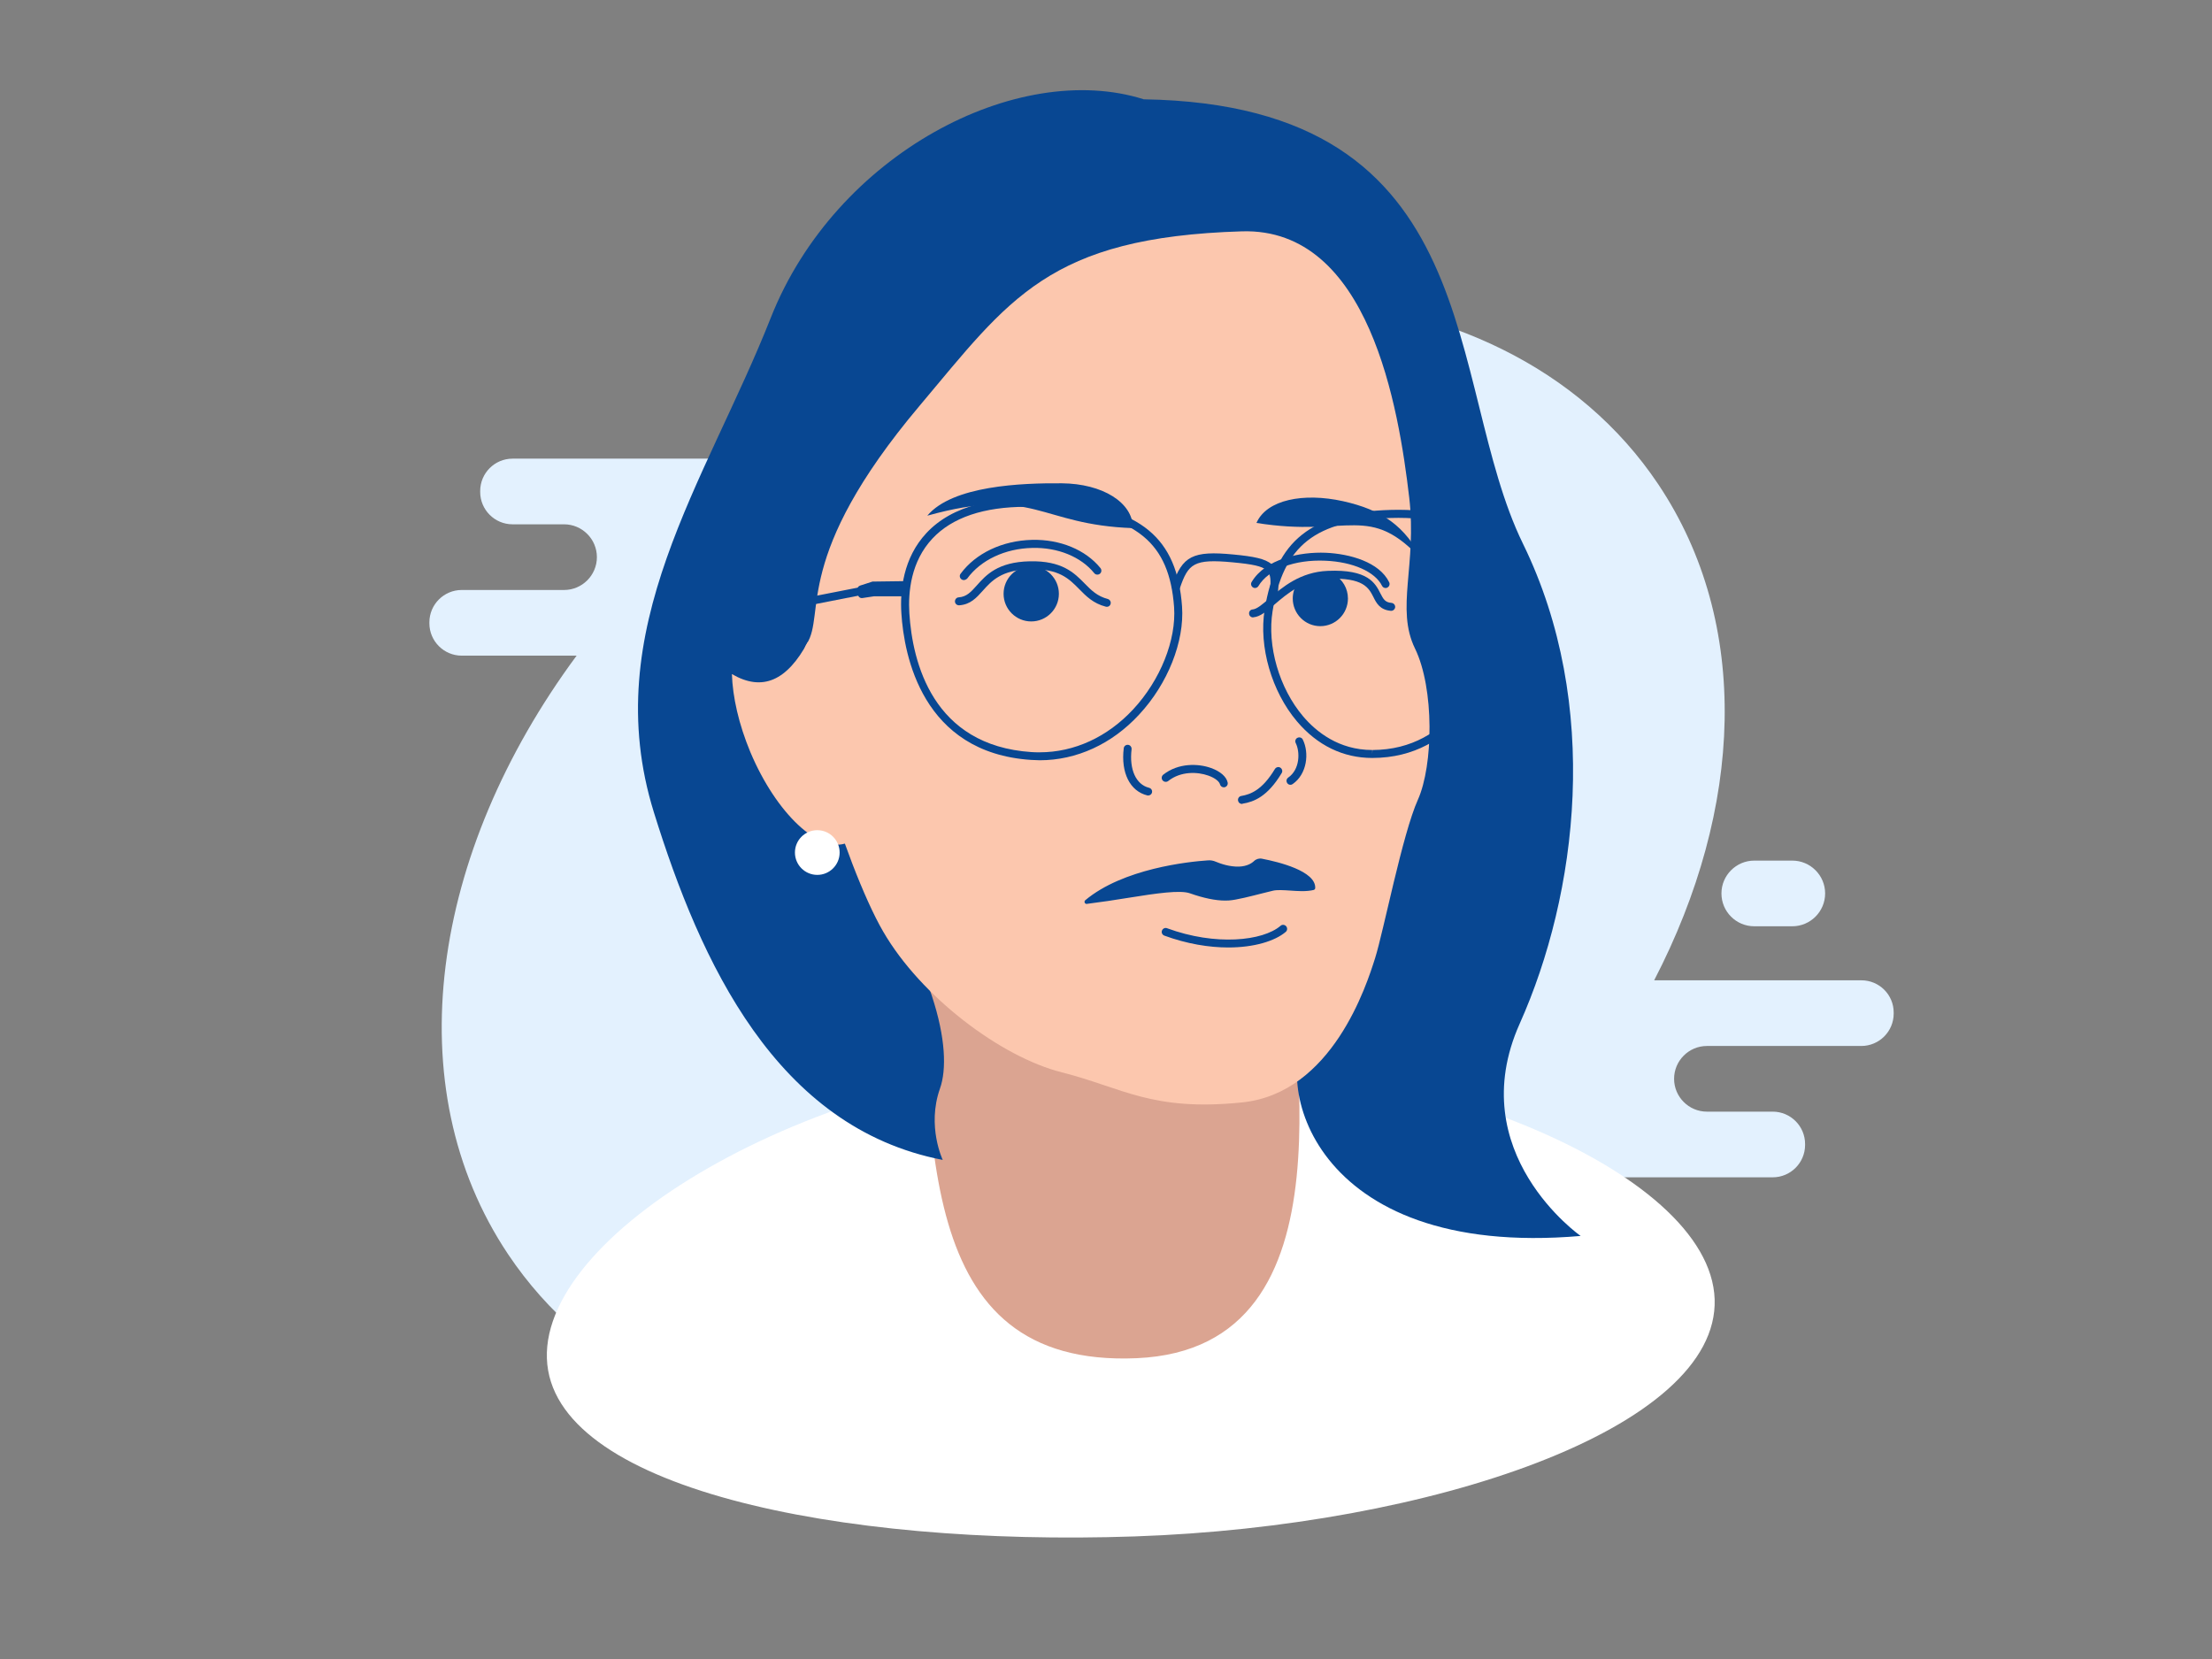 <?xml version="1.0" encoding="utf-8"?>
<!-- Generator: Adobe Illustrator 18.0.0, SVG Export Plug-In . SVG Version: 6.00 Build 0)  -->
<!DOCTYPE svg PUBLIC "-//W3C//DTD SVG 1.1//EN" "http://www.w3.org/Graphics/SVG/1.1/DTD/svg11.dtd">
<svg version="1.1" id="Layer_1" xmlns="http://www.w3.org/2000/svg" xmlns:xlink="http://www.w3.org/1999/xlink" x="0px" y="0px"
	 width="1920px" height="1440px" viewBox="0 0 1920 1440" enable-background="new 0 0 1920 1440" xml:space="preserve">
<rect x="0" y="0" width="1920" height="1440" fill="#808080" stroke="none"/>
<g id="Layer_2">
</g>
<g>
	<path fill="#E3F1FE" d="M1522.7,804h33c15.7,0,28.5-12.8,28.5-28.5c0-15.7-12.8-28.5-28.5-28.5h-33c-15.7,0-28.5,12.8-28.5,28.5
		C1494.2,791.2,1506.9,804,1522.7,804z"/>
	<path fill="#E3F1FE" d="M1615.7,850.9h-179.9c77.3-149,84.6-309.4,3.6-430.5c-136.2-203.4-470-218.6-745.7-34
		c-5.7,3.8-11.3,7.7-16.9,11.7H444.9c-15.5,0-28.1,12.6-28.1,28.1v0.8c0,15.5,12.6,28.1,28.1,28.1h44.7c15.7,0,28.5,12.8,28.5,28.5
		c0,15.7-12.8,28.5-28.5,28.5h57.8v0H400.8c-15.5,0-28.1,12.6-28.1,28.1v0.8c0,15.5,12.6,28.1,28.1,28.1h99.7
		c-126.5,171.2-157,373.9-59.4,519.7c136.2,203.4,470,218.6,745.7,34c45.5-30.4,86.5-64.4,122.7-100.9h229.2
		c15.5,0,28.1-12.6,28.1-28.1v-0.8c0-15.5-12.6-28.1-28.1-28.1h-57.1c-15.7,0-28.5-12.8-28.5-28.5c0-15.7,12.8-28.5,28.5-28.5h-79.3
		c0,0,0,0,0,0h213.3c15.5,0,28.1-12.6,28.1-28.1v-0.8C1643.8,863.5,1631.2,850.9,1615.7,850.9z"/>
</g>
<path fill="#FFFFFF" d="M474.7,1179.1c3.8,112.3,252.7,163.3,510.2,154.5s507.2-93.6,503.4-205.9s-262.7-220-520.1-211.2
	C710.7,925.2,470.8,1066.8,474.7,1179.1z"/>
<path fill="#DBA491" d="M798.8,800.7c9.7,183-7.9,386.8,187.9,378.2s129.7-284.6,133.4-378.2H798.8z"/>
<path fill="#084792" d="M992.8,86.2C883.3,51.5,725.2,133.6,669,275.9c-56.2,142.3-150.8,270.5-101.4,429.3
	c40.3,129.6,105.9,273.6,250.7,301.6c0,0-14-29.2-2.4-62c11.6-32.8-3.3-109.5-80.4-213.5s91.2-468.8,268.9-464
	s277.3,448.3,132,627.6c-32.5,40.1-0.6,198.2,235.6,177.9c0,0-103.1-72.1-52.9-184.3c50.2-112.2,71.2-276.8,2.8-416.6
	S1294.1,91.1,992.8,86.2z"/>
<path fill="#FCC7AE" d="M1078,200.8c-168.1,5.1-201.9,58.9-279.8,151.4C687.5,483.6,717,533.1,700.3,558.7
	c-18.2,28,33.4,193.4,66.3,249.9c32.8,56.6,102.2,108.9,155.1,122.2c52.9,13.4,78,34.1,156.4,26.1s108.2-102.2,115.5-125.3
	s23.7-107.6,37.1-137.4c13.4-29.8,14.4-96.7-2.5-131.3c-16.9-34.7,1.8-72.3-5-131C1214.1,354.4,1188.7,197.5,1078,200.8z"/>
<path fill="#084792" d="M960.8,526.7c-0.3,0-0.6,0-0.9-0.1c-11-2.8-17.2-9.2-23.2-15.3c-9-9.1-17.5-17.8-42.7-17.2
	c-24.8,0.5-33.4,10.2-41,18.7c-5.5,6.1-10.6,11.9-20.4,12.6c-1.9,0.1-3.6-1.3-3.7-3.2c-0.1-1.9,1.3-3.6,3.2-3.7
	c6.9-0.5,10.6-4.6,15.7-10.3c8.1-9.1,18.2-20.4,46-21c28.1-0.6,38.6,10,47.7,19.3c5.8,5.9,10.9,11,20,13.4c1.8,0.5,3,2.4,2.5,4.2
	C963.7,525.7,962.3,526.7,960.8,526.7z"/>
<path fill="#084792" d="M836.5,503.5c-0.7,0-1.4-0.2-2-0.7c-1.5-1.1-1.9-3.3-0.7-4.8c13.1-17.8,36.3-28.8,62-29.4
	c24.3-0.6,46.5,8.6,59.4,24.5c1.2,1.5,1,3.7-0.5,4.9c-1.5,1.2-3.7,1-4.9-0.5c-11.5-14.2-31.7-22.5-53.8-21.9
	c-23.6,0.5-44.7,10.5-56.5,26.6C838.6,503,837.6,503.5,836.5,503.5z"/>
<circle fill="#084792" cx="895.1" cy="515.4" r="24"/>
<path fill="#084792" d="M1170,519.5c0,13.2-10.7,24-24,24c-13.2,0-23.9-10.8-23.9-24c0-5,1.5-9.6,4.2-13.5c7.4-3.8,16-6.6,26.3-7
	c2-0.1,3.9-0.1,5.7-0.1C1165.3,503,1170,510.7,1170,519.5z"/>
<path fill="#084792" d="M1087.6,535.9c-1.8,0-3.3-1.4-3.4-3.2c-0.2-1.9,1.2-3.6,3.1-3.7c3.7-0.3,8.7-4.6,14.5-9.6
	c11.3-9.7,26.7-22.9,50.7-23.9c35-1.5,41.2,10.7,45.7,19.6c2.5,4.8,4,7.8,9.6,8.2c1.9,0.2,3.3,1.8,3.2,3.7c-0.2,1.9-1.8,3.3-3.7,3.2
	c-9.5-0.8-12.6-6.7-15.2-12c-4.1-8-8.7-17-39.2-15.8c-21.6,0.9-35.4,12.7-46.5,22.2c-7,6-12.5,10.7-18.4,11.2
	C1087.8,535.9,1087.7,535.9,1087.6,535.9z"/>
<path fill="#084792" d="M1202.7,510.4c-1.3,0-2.5-0.7-3.1-1.9c-6-12.2-25.3-20.8-49.2-21.8c-26.7-1.2-49.5,7.5-58.1,22
	c-1,1.6-3.1,2.2-4.7,1.2c-1.6-1-2.2-3.1-1.2-4.7c12-20.2,42.1-26.3,64.3-25.4c21,0.9,46.6,8.1,55.1,25.6c0.8,1.7,0.1,3.8-1.6,4.6
	C1203.8,510.3,1203.2,510.4,1202.7,510.4z"/>
<path fill="#084792" d="M902.5,659.9c-2.5-0.2-5.1-0.1-7.6-0.3c-94.6-6.3-110.2-90.9-112.5-127.1c-1.3-19.9,1.5-48.2,21.8-69.9
	c22.1-23.6,59.5-33.3,110.6-28.6c75.7,6.9,106.9,32.8,111.2,92.4c2.2,30.4-12.4,67.2-37.3,93.9C965.1,645.9,934.4,659.9,902.5,659.9
	z M890.9,439.9c-37,0-64.5,9.3-81.6,27.6c-18.6,19.9-21.1,46.2-20,64.7c2.7,42.6,20.1,114.9,106,120.6c2.4,0.2,4.8,0.2,7.1,0.2
	c0,0,0,0,0,0c30,0,58.8-13.2,81.2-37.3c23.6-25.4,37.5-60.2,35.5-88.7c-4.1-56.1-32.5-79.4-105-86
	C906.1,440.2,898.3,439.9,890.9,439.9z"/>
<path fill="#084792" d="M1191,657.9c-25.1,0-47.6-10.9-65.2-31.7c-22-25.9-33.3-64.9-28.1-97c9.8-60.3,40.5-84.6,109.4-86.6
	c2.3-0.1,4.6-0.1,6.8-0.1c38.6,0,66,10.2,81.4,30.3c14.4,18.8,17.7,46.6,9.2,78.1c-10.8,39.9-39.8,106.8-113.2,107
	C1191.2,657.9,1191,657.9,1191,657.9z M1213.9,449.5c-2.2,0-4.4,0-6.6,0.1c-65.6,1.9-93.4,23.8-102.7,80.8
	c-4.9,30.2,5.7,66.9,26.5,91.4c11.3,13.3,30.9,29.2,60,29.2v3.5l0.2-3.5c68.7-0.2,96.2-63.9,106.5-101.9c4.6-17,9.7-49-8-72
	C1275.7,458.8,1250.2,449.5,1213.9,449.5z"/>
<path fill="#084792" d="M1105.8,517.7c-0.1,0-0.2,0-0.2,0c-1.9-0.1-3.3-1.8-3.2-3.7c1.3-19.3,1.6-22.7-32.4-25.9
	c-33.8-3.2-38.6,1.1-45.9,22.5c-0.6,1.8-2.6,2.8-4.4,2.2c-1.8-0.6-2.8-2.6-2.2-4.4c8.8-25.9,17.8-30.5,53.1-27.1
	c35,3.3,40.4,8,38.7,33.3C1109.2,516.3,1107.6,517.7,1105.8,517.7z"/>
<path fill="#084792" d="M757.3,504.8l-10.8,3.5c-1.5,0.5-2.5,2-2.3,3.6l0.6,4.4c0.2,1.8,1.9,3.1,3.8,2.8l9.9-1.5h29.2v-13.2
	L757.3,504.8z"/>
<path fill="#084792" d="M669,531.9c-1.6,0-3.1-1.1-3.4-2.8c-0.4-1.9,0.9-3.7,2.7-4.1l79.1-15.5c1.9-0.3,3.7,0.9,4.1,2.7
	c0.4,1.9-0.9,3.7-2.7,4.1l-79.1,15.5C669.4,531.9,669.2,531.9,669,531.9z"/>
<path fill="#084792" d="M804.9,447.6c21.9-26.1,81.8-28.4,116.8-28.1c35,0.3,61.7,16.5,61.7,38.9
	C901.6,455.6,897.9,421.7,804.9,447.6z"/>
<path fill="#084792" d="M1235,486.8c-15.5-30.4-35.3-44.2-69.4-51.8c-34.1-7.5-66.1-1.4-75,18.9
	C1171.3,466.9,1188.3,435.4,1235,486.8z"/>
<path fill="#084792" d="M996.6,690.5c-0.3,0-0.6,0-0.8-0.1c-15-3.7-23-19.7-20.4-40.9c0.2-1.9,1.9-3.2,3.8-3c1.9,0.2,3.2,2,3,3.9
	c-2.1,17.5,3.8,30.6,15.2,33.4c1.9,0.5,3,2.3,2.5,4.2C999.6,689.4,998.1,690.5,996.6,690.5z"/>
<path fill="#084792" d="M1062.3,683.4c-1.6,0-3-1.1-3.4-2.7c-0.5-2.1-3.8-5.3-10.1-7.5c-9.2-3.3-23.8-4-34.8,4.7
	c-1.5,1.2-3.7,0.9-4.9-0.6c-1.2-1.5-0.9-3.7,0.6-4.9c13.2-10.4,30.5-9.7,41.4-5.8c8.1,2.9,13.4,7.5,14.5,12.6
	c0.4,1.9-0.8,3.7-2.6,4.1C1062.8,683.4,1062.5,683.4,1062.3,683.4z"/>
<path fill="#084792" d="M1078,697.8c-1.7,0-3.1-1.2-3.4-2.9c-0.3-1.9,0.9-3.7,2.8-4c8.3-1.4,18.3-5.3,29.2-23.4
	c1-1.6,3.1-2.2,4.7-1.2c1.6,1,2.2,3.1,1.2,4.7c-12.3,20.5-24.1,25-34,26.6C1078.4,697.8,1078.2,697.8,1078,697.8z"/>
<path fill="#084792" d="M1120.1,681.2c-1.1,0-2.2-0.5-2.8-1.5c-1.1-1.6-0.7-3.7,0.9-4.8c10.2-7.1,10.3-22.2,6.5-29.9
	c-0.9-1.7-0.2-3.8,1.5-4.6c1.7-0.8,3.8-0.2,4.6,1.5c5.8,11.7,3.7,30-8.7,38.6C1121.5,681,1120.8,681.2,1120.1,681.2z"/>
<g>
	<path fill="#084792" d="M1139.9,770.6c0.5-13.7-33.3-21.4-44.6-23.6c-2-0.4-4,0.1-5.5,1.5c-2.2,2.1-6.6,5-14.1,5.3
		c-8.4,0.4-16.9-2.6-21-4.3c-2-0.8-4.1-1.2-6.2-1c-14.8,1-72.7,6.8-105.4,34.2c41.4-5.2,76.8-14,90.6-9.1
		c13.7,4.8,24.9,6.7,33.1,6.1c8.2-0.6,27.4-6,37.9-8.5C1114,769.1,1127.9,773.4,1139.9,770.6z"/>
	<path fill="#084792" d="M943.2,784.6c-0.7,0-1.4-0.4-1.7-1.1c-0.3-0.7-0.1-1.6,0.5-2.1c32.8-27.5,89.7-33.5,106.4-34.6
		c2.4-0.2,4.8,0.2,7,1.2c4,1.7,12.1,4.5,20.2,4.2c6.8-0.3,10.8-2.8,13-4.9c1.8-1.7,4.5-2.5,7-1.9c14,2.7,46.6,10.6,46,25.4
		c0,0.8-0.6,1.5-1.4,1.7c-3,0.7-6.3,1-10.2,1c-3.4,0-6.9-0.3-10.2-0.5c-5.9-0.4-11.3-0.7-14.8,0.1c-2.5,0.6-5.6,1.4-8.9,2.2
		c-10.2,2.6-23,5.9-29.4,6.3c-1,0.1-2.1,0.1-3.2,0.1l0,0c-8.4,0-18.7-2.1-30.6-6.3c-8.4-3-28.6-0.1-53.5,3.9
		c-11,1.8-23.5,3.7-36.3,5.3C943.4,784.6,943.3,784.6,943.2,784.6z M1049.6,750.3c-0.3,0-0.6,0-0.9,0c-15.5,1.1-66.6,6.4-99.1,29.7
		c10.4-1.4,20.5-3,29.5-4.5c17.6-2.8,32.8-5.2,43.6-5.2c4.9,0,8.7,0.5,11.6,1.5c11.4,4,21.6,6.1,29.4,6.1c0,0,0,0,0,0
		c1,0,2,0,2.9-0.1c6.1-0.4,18.6-3.6,28.7-6.2c3.3-0.8,6.4-1.6,8.9-2.2c3.9-0.9,9.7-0.7,15.9-0.2c6.1,0.5,12.8,0.8,17.7-0.1
		c-1.7-9.1-22.9-16.4-43-20.3c-1.4-0.3-2.9,0.1-3.9,1c-2.6,2.4-7.4,5.4-15.3,5.8c-8.8,0.5-17.6-2.7-21.8-4.5
		C1052.6,750.7,1051.1,750.3,1049.6,750.3z"/>
</g>
<path fill="#084792" d="M1066.1,822.4c-16.7,0-35.8-3.1-55.5-10.3c-1.8-0.7-2.7-2.7-2-4.4c0.7-1.8,2.7-2.7,4.4-2
	c42.1,15.5,83.1,11.1,98.5-2.1c1.4-1.3,3.6-1.1,4.9,0.4c1.2,1.5,1.1,3.6-0.4,4.9C1106.5,816.9,1088.5,822.4,1066.1,822.4z"/>
<path fill="#FCC7AE" d="M738.1,616.3c-10.3-24.4-23-45-36.8-59.2c-18.1,33.9-39.6,43.4-66,28c0.6,19.7,5.9,43.5,16,67.7
	c22.5,53.5,60.1,88.7,84.1,78.7C759.4,721.3,760.6,669.8,738.1,616.3z"/>
<circle fill="#FFFFFF" cx="709.4" cy="740" r="19.4"/>
</svg>

